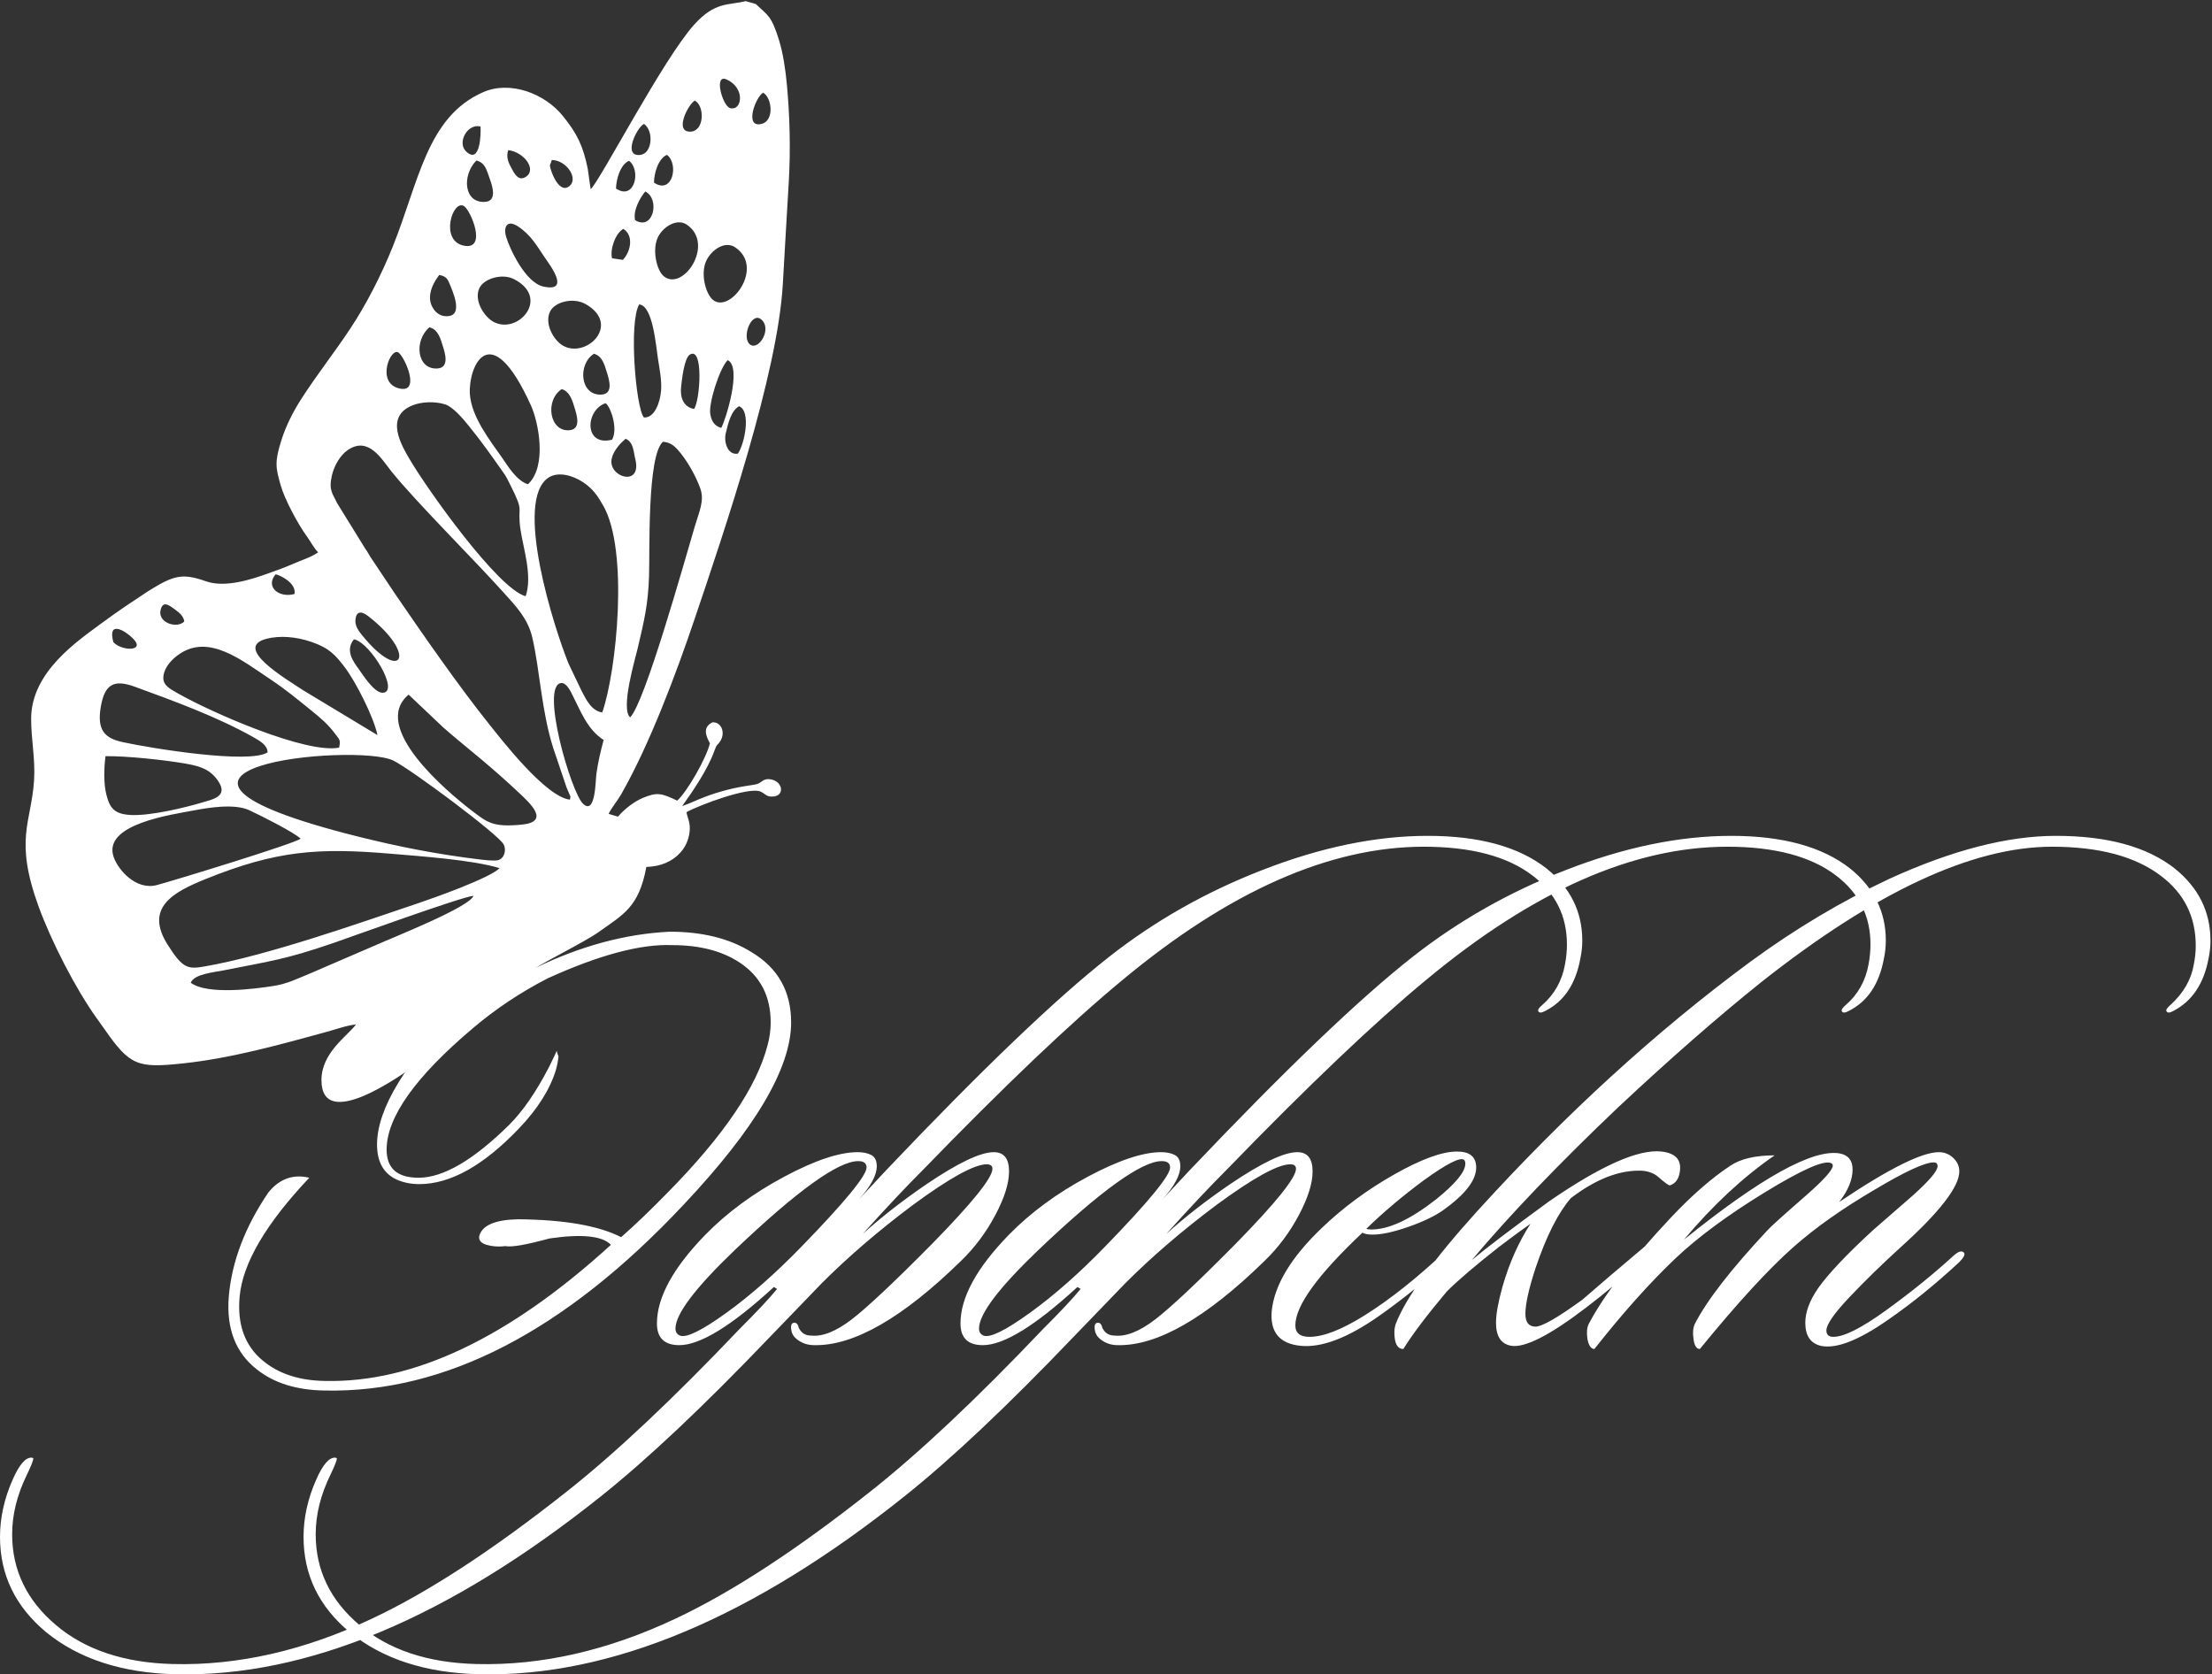 <?xml version="1.0" encoding="UTF-8"?> <svg xmlns="http://www.w3.org/2000/svg" width="893" height="676" viewBox="0 0 893 676" fill="none"><rect x="0" y="0" width="893" height="676" fill="#333333" stroke="none"/> <path d="M246.634 502.558C243.196 498.947 234.94 498.087 221.869 499.979C212.41 502.558 206.475 503.59 204.068 503.075C201.314 503.417 198.778 503.248 196.458 502.558C194.134 501.871 193.146 500.666 193.49 498.947C194.694 494.646 199.938 492.411 209.227 492.24C227.802 492.411 241.647 494.817 250.764 499.462C256.438 494.475 262.717 488.455 269.596 481.402C292.127 458.531 305.542 438.748 309.843 422.066C310.702 418.971 311.132 415.876 311.132 412.78C311.132 402.116 306.918 394.031 298.491 388.529C291.439 383.885 282.41 381.563 271.403 381.563C258.676 381.046 241.905 385.518 221.096 394.98C210.086 400.654 200.027 407.361 190.91 415.101C167.691 434.707 156.082 451.047 156.082 464.118C156.082 471.685 160.381 475.471 168.98 475.471C178.957 475.471 191.168 468.331 205.616 454.057C211.119 448.552 216.452 440.815 221.611 430.838C223.847 426.366 224.877 424.13 224.707 424.13C224.877 424.991 225.138 425.765 225.48 426.453C225.307 428.172 224.965 429.978 224.448 431.871C222.041 439.781 217.055 447.693 209.485 455.605C195.209 470.569 181.794 478.049 169.239 478.049C165.972 478.049 162.962 477.449 160.21 476.243C154.879 473.836 152.213 469.107 152.213 462.054C152.213 454.831 155.094 446.489 160.855 437.031C166.617 427.571 174.14 419.057 183.429 411.489C193.919 403.063 204.756 396.182 215.935 390.85C234.339 381.907 252.481 377.005 270.37 376.146C283.612 376.146 294.62 378.897 303.391 384.4C314.055 390.765 319.386 400.224 319.386 412.78C319.386 431.182 304.855 455.776 275.787 486.562C227.973 537.472 179.729 562.41 131.059 561.38C119.707 561.207 110.59 558.368 103.712 552.867C95.111 546.159 91.328 536.354 92.36 523.455C93.564 509.352 98.894 495.334 108.355 481.402C112.825 475.901 118.331 473.922 124.866 475.471C107.323 494.045 97.949 510.04 96.745 523.455C95.713 534.636 98.81 543.234 106.032 549.254C112.396 554.584 120.738 557.339 131.059 557.508C167.004 558.368 205.528 540.053 246.634 502.558ZM310.615 539.965C284.129 567.657 261.513 588.985 242.765 603.946C181.193 653.135 123.921 677.128 70.946 675.926C49.275 675.407 31.82 669.733 18.576 658.897C6.191 648.579 0 635.765 0 620.459C0 612.717 1.721 604.979 5.161 597.239C7.739 591.391 10.232 588.468 12.641 588.468C12.987 588.468 13.244 588.554 13.417 588.725C13.586 589.242 12.729 591.478 10.835 595.433C6.88 603.516 4.904 611.514 4.904 619.426C4.904 633.873 10.793 646.085 22.574 656.059C34.356 666.037 50.051 671.281 69.657 671.796C95.971 672.484 122.803 666.379 150.15 653.481C172.852 642.816 199.081 625.703 228.834 602.141C248.44 586.662 271.661 564.819 298.491 536.611C305.713 529.389 310.788 523.972 313.712 520.361L312.421 519.585C295.393 535.236 282.667 543.061 274.238 543.061C268.219 543.061 265.21 540.138 265.21 534.291C265.21 523.799 271.745 511.846 284.816 498.43C293.587 489.485 304.167 481.706 316.551 475.083C328.934 468.461 338.823 465.15 346.218 465.15C348.454 465.15 350.302 465.538 351.765 466.31C353.225 467.086 353.957 468.59 353.957 470.826C353.957 474.437 351.55 478.909 346.733 484.241L357.568 472.632C396.267 431.871 426.367 403.063 447.865 386.205C466.269 371.759 486.735 360.149 509.265 351.379C533 342.091 555.357 337.447 576.342 337.447C597.151 337.447 613.148 341.834 624.325 350.604C633.958 358.344 638.775 368.063 638.775 379.757C638.775 382.164 638.516 384.573 637.999 386.981C636.107 397.3 631.378 404.352 623.81 408.136C622.262 408.996 621.317 408.996 620.975 408.136C620.802 407.621 621.317 406.845 622.52 405.813C627.51 401.514 630.604 396.009 631.809 389.302C632.325 386.551 632.581 383.885 632.581 381.305C632.581 369.78 627.94 360.495 618.651 353.443C608.503 345.702 593.885 341.834 574.794 341.834C536.784 341.834 496.193 359.807 453.024 395.752C432.214 412.953 405.468 438.406 372.789 472.117C365.567 479.339 357.399 488.025 348.281 498.173C355.678 491.464 364.276 484.756 374.08 478.049C386.807 469.449 395.837 465.15 401.169 465.15C405.297 465.15 407.36 467.731 407.36 472.891C407.36 477.706 405.512 483.596 401.813 490.561C398.115 497.526 393.515 503.678 388.012 509.007C364.449 532.055 344.67 543.407 328.675 543.061C325.922 543.061 323.516 542.203 321.453 540.483C320.246 539.45 319.559 538.161 319.386 536.611C319.217 535.063 319.559 534.206 320.419 534.033C321.453 533.86 322.14 534.548 322.482 536.096C323.516 538.161 325.148 539.193 327.384 539.193C332.029 539.707 337.532 537.516 343.898 532.615C350.259 527.714 361.095 517.522 376.402 502.042C392.57 485.532 400.653 475.471 400.653 471.858C400.653 470.655 399.879 470.052 398.33 470.052C393.344 470.052 383.367 475.555 368.406 486.562C354.645 496.882 342.434 507.374 331.771 518.038C321.967 528.186 314.914 535.493 310.615 539.965ZM346.475 468.761C338.392 468.761 321.795 480.715 296.683 504.623C280.69 519.929 272.692 530.507 272.692 536.354C272.692 537.729 273.293 538.678 274.496 539.193C277.077 540.224 283.312 537.172 293.203 530.034C303.091 522.896 313.281 513.909 323.773 503.075C341.143 485.186 349.829 474.61 349.829 471.343C349.829 469.622 348.711 468.761 346.475 468.761ZM433.159 539.965C406.673 567.657 384.057 588.985 365.309 603.946C303.737 653.135 246.465 677.128 193.49 675.926C171.819 675.407 154.364 669.733 141.12 658.897C128.735 648.579 122.544 635.765 122.544 620.459C122.544 612.717 124.265 604.979 127.705 597.239C130.283 591.391 132.776 588.468 135.185 588.468C135.531 588.468 135.788 588.554 135.961 588.725C136.13 589.242 135.273 591.478 133.379 595.433C129.426 603.516 127.448 611.514 127.448 619.426C127.448 633.873 133.337 646.085 145.118 656.059C156.9 666.037 172.595 671.281 192.199 671.796C218.515 672.484 245.347 666.379 272.694 653.481C295.396 642.816 321.625 625.703 351.377 602.141C370.983 586.662 394.204 564.819 421.033 536.611C428.257 529.389 433.332 523.972 436.255 520.361L434.965 519.585C417.937 535.236 405.211 543.061 396.782 543.061C390.762 543.061 387.754 540.138 387.754 534.291C387.754 523.799 394.289 511.846 407.36 498.43C416.131 489.485 426.711 481.706 439.094 475.083C451.478 468.461 461.367 465.15 468.762 465.15C470.998 465.15 472.846 465.538 474.309 466.31C475.771 467.086 476.501 468.59 476.501 470.826C476.501 474.437 474.094 478.909 469.277 484.241L480.112 472.632C518.811 431.871 548.911 403.063 570.409 386.205C588.812 371.759 609.279 360.149 631.809 351.379C655.544 342.091 677.901 337.447 698.886 337.447C719.695 337.447 735.691 341.834 746.869 350.604C756.502 358.344 761.319 368.063 761.319 379.757C761.319 382.164 761.06 384.573 760.543 386.981C758.653 397.3 753.922 404.352 746.354 408.136C744.806 408.996 743.861 408.996 743.519 408.136C743.346 407.621 743.861 406.845 745.063 405.813C750.053 401.514 753.146 396.009 754.352 389.302C754.869 386.551 755.125 383.885 755.125 381.305C755.125 369.78 750.484 360.495 741.195 353.443C731.047 345.702 716.429 341.834 697.338 341.834C659.328 341.834 618.737 359.807 575.568 395.752C554.758 412.953 528.012 438.406 495.335 472.117C488.11 479.339 479.941 488.025 470.825 498.173C478.22 491.464 486.82 484.756 496.624 478.049C509.353 469.449 518.381 465.15 523.713 465.15C527.841 465.15 529.904 467.731 529.904 472.891C529.904 477.706 528.056 483.596 524.357 490.561C520.659 497.526 516.059 503.678 510.555 509.007C486.993 532.055 467.214 543.407 451.219 543.061C448.466 543.061 446.059 542.203 443.996 540.483C442.79 539.45 442.103 538.161 441.93 536.611C441.76 535.063 442.103 534.206 442.963 534.033C443.996 533.86 444.684 534.548 445.026 536.096C446.059 538.161 447.692 539.193 449.928 539.193C454.573 539.707 460.076 537.516 466.441 532.615C472.803 527.714 483.639 517.522 498.946 502.042C515.112 485.532 523.197 475.471 523.197 471.858C523.197 470.655 522.422 470.052 520.874 470.052C515.888 470.052 505.911 475.555 490.949 486.562C477.189 496.882 464.978 507.374 454.315 518.038C444.511 528.186 437.458 535.493 433.159 539.965ZM469.019 468.761C460.936 468.761 444.338 480.715 419.227 504.623C403.232 519.929 395.236 530.507 395.236 536.354C395.236 537.729 395.837 538.678 397.041 539.193C399.621 540.224 405.856 537.172 415.747 530.034C425.635 522.896 435.825 513.909 446.317 503.075C463.687 485.186 472.373 474.61 472.373 471.343C472.373 469.622 471.255 468.761 469.019 468.761ZM595.95 471.343C595.95 476.502 591.478 482.263 582.535 488.628C579.093 491.033 574.408 493.271 568.473 495.334C562.541 497.399 557.766 498.43 554.155 498.43C552.265 498.43 550.887 498.173 550.029 497.656C531.969 514.685 522.939 527.153 522.939 535.063C522.939 538.161 524.831 539.707 528.615 539.707C534.291 539.707 541.771 536.784 551.06 530.937C561.208 524.573 572.128 515.887 583.826 504.881C585.543 503.332 586.749 502.99 587.437 503.847C588.125 504.708 587.694 505.914 586.146 507.459C576.17 516.575 566.281 524.573 556.479 531.452C543.922 540.224 533.431 544.181 525.004 543.32C516.575 542.46 512.707 537.817 513.394 529.389C514.424 518.897 521.132 507.719 533.515 495.851C542.117 487.595 551.877 480.373 562.798 474.18C573.72 467.989 582.189 464.893 588.209 464.893C593.369 464.893 595.95 467.04 595.95 471.343ZM591.048 468.246C589.5 467.04 584.083 469.795 574.794 476.502C566.195 482.866 558.455 489.401 551.575 496.108C552.092 496.281 552.779 496.367 553.64 496.367C560.69 496.367 569.376 492.324 579.696 484.241C587.606 477.879 591.563 473.062 591.563 469.795C591.563 469.107 591.39 468.59 591.048 468.246ZM891.6 386.981C889.71 397.127 884.981 404.179 877.413 408.136C875.865 408.996 874.918 408.996 874.574 408.136C874.403 407.621 874.918 406.845 876.122 405.813C881.454 400.998 884.635 395.494 885.669 389.302C886.183 386.724 886.441 384.229 886.441 381.822C886.441 370.126 881.798 360.752 872.509 353.701C862.19 345.787 847.486 341.834 828.395 341.834C796.234 341.834 757.103 360.065 711.011 396.526C693.811 410.287 674.635 427.054 653.481 446.833C629.403 469.706 609.621 490.346 594.143 508.749C599.648 504.107 610.051 496.195 625.36 485.017C646.342 470.569 661.478 463.859 670.765 464.893C676.785 465.58 679.192 468.59 677.989 473.922C677.474 476.329 676.184 477.879 674.119 478.567C673.602 478.567 671.969 477.361 669.219 474.954C667.498 473.579 665.348 472.804 662.767 472.632C653.823 472.288 644.279 475.985 634.133 483.726C628.973 489.746 624.242 499.118 619.942 511.846C617.189 520.274 615.814 526.465 615.814 530.422C615.814 533.86 617.189 535.581 619.942 535.581C622.521 535.581 628.8 531.97 638.775 524.744C645.483 518.897 653.652 511.93 663.283 503.847C664.315 502.816 665.262 502.729 666.121 503.59C666.981 504.45 666.724 505.568 665.348 506.944C656.405 515.028 647.976 522.08 640.064 528.098C625.619 539.106 615.643 544.181 610.139 543.32C606.01 542.631 603.947 539.536 603.947 534.033C603.947 530.593 604.807 525.777 606.528 519.585C609.279 509.955 613.063 501.44 617.879 494.045C615.126 495.937 610.912 499.033 605.237 503.332C595.605 510.9 588.555 516.92 584.083 521.392C575.998 531.021 570.151 538.762 566.54 544.609C564.131 544.609 562.925 542.374 562.925 537.902C562.925 536.699 563.098 535.581 563.444 534.548C567.57 523.885 578.494 508.749 596.208 489.143C631.809 449.929 668.616 416.307 706.625 388.272C724.685 375.028 743.431 363.849 762.867 354.732C788.149 343.209 810.508 337.447 829.943 337.447C850.754 337.447 866.75 341.834 877.928 350.604C887.559 358.344 892.376 368.063 892.376 379.757C892.376 382.164 892.119 384.573 891.6 386.981ZM792.792 505.653C793.48 506.342 792.877 507.631 790.987 509.525C781.355 518.469 771.811 526.208 762.349 532.742C750.311 541.171 741.195 544.696 735.004 543.32C730.876 542.289 728.811 539.193 728.811 534.033C728.811 529.734 730.532 525.09 733.97 520.101C738.098 514.254 745.494 506.429 756.158 496.625C761.49 491.982 766.821 487.338 772.153 482.693C778.86 476.673 782.214 472.718 782.214 470.826C782.214 469.795 781.699 469.278 780.666 469.278C777.055 469.278 769.057 472.975 756.675 480.373C743.776 487.941 732.941 495.593 724.167 503.332C714.193 512.103 701.552 525.862 686.245 544.609C684.868 544.609 684.009 543.234 683.664 540.483C683.322 538.075 683.491 536.096 684.178 534.548C688.996 525.09 698.798 512.449 713.59 496.625C714.622 495.42 719.868 490.691 729.328 482.436C736.379 476.243 739.906 472.288 739.906 470.569C739.906 470.052 739.646 469.706 739.132 469.537C736.208 468.331 727.305 472.288 712.43 481.402C697.553 490.519 685.556 499.376 676.441 507.977C666.121 517.779 655.199 529.992 643.676 544.609C642.3 544.609 641.355 543.234 640.838 540.483C640.495 537.902 640.667 535.923 641.355 534.548C647.373 523.027 658.468 508.665 674.636 491.464C683.061 482.52 691.061 475.555 698.629 470.569C702.755 467.816 708.69 466.441 716.429 466.441C703.7 475.213 691.491 486.562 679.795 500.493C710.924 475.384 731.907 463.775 742.743 465.665C746.181 466.353 747.902 468.504 747.902 472.117C747.902 476.243 746.097 480.63 742.485 485.274C762.435 471.858 775.852 465.15 782.731 465.15C784.967 465.15 786.901 465.924 788.536 467.472C790.168 469.019 790.987 470.826 790.987 472.891C790.987 479.082 783.075 489.316 767.251 503.59C759.856 510.297 753.019 516.963 746.742 523.584C740.465 530.207 737.326 534.721 737.326 537.13C737.326 538.849 738.271 539.707 740.163 539.707C744.464 539.707 751.602 536.096 761.577 528.874C771.55 521.65 780.581 514.339 788.664 506.944C790.556 505.224 791.932 504.794 792.792 505.653Z" fill="white"></path> <path fill-rule="evenodd" clip-rule="evenodd" d="M301.028 0.454L305.116 1.613C310.047 6.345 311.377 6.201 314.472 16.123C316.115 21.392 317.102 28.008 317.684 34.29C318.843 46.841 319.197 60.235 318.444 73.287C317.651 87.075 316.806 100.703 316.037 114.577C314.015 151.096 292.194 215.003 280.496 249.679C273.17 271.399 262.257 300.643 250.691 320.812C249.221 323.376 246.798 326.186 245.707 328.572L249.471 329.697C252.416 326.292 256.26 323.49 259.511 322.136C265.295 319.729 267.042 320.193 273.381 323.236C277.3 319.808 285.173 306.106 286.59 300.091C285.229 297.473 283.305 293.738 287.627 291.605C291.274 291.43 292.896 295.815 290.842 299.092C289.278 301.585 289.681 299.635 288.225 303.584C285.529 310.904 279.68 319.466 275.388 325.435C278.767 324.28 281.055 323.03 284.864 321.609C296.438 317.292 303.745 317.215 305.779 316.488C307.535 315.86 308.194 314.252 310.844 314.589C316.06 315.256 316.861 321.076 312.382 321.549C309.393 321.864 309.097 320.53 307.113 319.604C302.434 317.421 282.092 325.118 277.123 327.886C277.598 330.413 278.768 332.067 278.414 335.638C278.072 339.09 276.691 341.95 274.667 344.207C271.394 347.855 266.692 349.807 260.934 350.008C257.928 366.351 251.543 369.211 241.722 376.25C236.287 380.147 219.215 388.595 216.157 390.876C212.865 393.334 210.162 395.486 206.586 398.43C191.598 410.777 185.993 416.564 169.024 429.043C161.677 434.447 129.849 457.111 129.775 436.112C129.738 425.023 140.196 418.319 143.726 413.593C140.142 413.905 135.333 415.637 131.692 416.629C112.962 421.736 93.591 427.216 73.683 429.334C55.524 431.265 52.423 430.182 42.254 415.589C40.843 413.567 40.2 412.71 38.863 410.835C30.533 399.148 20.738 380.173 15.545 365.876C5.683 338.732 12.648 332.063 13.747 315.108C14.316 306.344 12.535 298.469 12.574 290.046C12.662 271.18 31.424 258.719 41.016 251.597C44.19 249.238 47.346 247.043 50.552 244.833L59.903 238.61C70.096 232.264 73.512 231.273 83.205 234.692C91.097 237.475 102.105 233.673 107.815 231.658C111.537 230.344 115.018 229.099 118.391 227.613C122.184 225.943 125.155 225.179 128.447 222.993C126.584 221.099 125.494 218.757 123.894 216.562C120.343 211.687 114.962 201.756 113.292 195.858C111.262 188.7 110.839 186.505 113.574 177.803C115.484 171.73 118.455 166.003 121.632 161.061C127.998 151.163 134.91 142.472 141.42 132.654C147.849 122.958 153.95 111.031 158.556 99.567C169.167 73.144 172.392 47.152 195.056 37.21C205.875 32.463 219.821 37.662 227.201 46.778C233.199 54.189 235.453 59.16 237.297 68.237L238.373 75.89C238.435 75.812 238.447 76.211 238.502 76.368C242.739 72.095 267.665 23.964 280.168 10.041C288.69 0.553 293.92 2.242 301.028 0.454ZM230.078 322.836C220.266 321.787 201.998 298.005 197.493 292.379C185.016 276.805 170.592 255.972 159.34 239.536L150.33 226.033C149.133 224.352 148.621 223.1 147.434 221.476L136.086 203.105C134.377 199.352 132.614 198.042 133.963 192.072C134.938 187.759 137.481 183.715 140.307 181.753C148.787 175.864 154.1 185.442 158.067 190.372C167.938 202.641 191.027 225.55 203.32 239.229C208.374 244.853 213.137 249.735 214.912 257.451C218.01 270.919 218.571 287.046 223.394 302.142L228.666 317.733C229.08 318.784 229.318 319.228 229.632 320.064C230.366 322.025 230.458 321.043 230.078 322.836ZM201.679 350.486C197.951 354.399 175.543 362.371 169.137 364.534C144.828 372.746 107.838 385.788 82.706 390.152C75.846 391.344 73.812 391.093 67.7 381.425C58.275 366.52 69.77 360.232 82.977 354.895C111.629 343.319 128.491 342.171 158.032 344.685C169.499 345.662 191.028 347.166 201.679 350.486ZM158.743 307.032C165.946 310.556 201.215 336.867 203.331 340.896C204.412 342.952 203.811 346.343 201.266 347.212C199.801 347.713 195.513 347.191 193.582 346.958C176.728 344.934 160.881 341.836 144.259 337.667C34.673 310.184 143.859 299.747 158.743 307.032ZM243.127 287.625C238.83 287.011 236.65 282.536 234.697 278.732L229.505 267.849C223.713 253.586 207.208 201.922 221.519 192.766C225.286 190.356 231.024 191.793 235.411 194.696C239.597 197.466 241.49 200.606 243.458 204.002C253.964 222.113 248.912 271.12 243.127 287.625ZM212.206 240.714C200.947 237.69 172.267 197.205 165.344 185.35C162.079 179.759 155.08 168.075 166.737 163.57C170.012 162.304 175.189 161.866 179.65 163.235C182.938 164.243 187.086 169.274 189.038 171.663C194.578 178.445 198.623 184.281 203.239 190.82C204.519 192.632 204.966 193.682 206.073 195.884C211.996 207.679 208.6 203.602 210.16 214.034C211.264 221.411 215.034 232.571 212.206 240.714ZM121.345 338.605C118.633 340.642 72.228 354.872 63.42 357.289C55.002 359.599 47.787 351.313 45.918 346.087C41.122 332.677 69.499 328.86 78.423 327.153C84.033 326.079 94.536 324.349 100.48 327.034C104.5 328.851 119.072 336.175 121.345 338.605ZM136.892 301.828C123.649 304.431 85.673 287.806 71.75 279.896C68.183 277.87 65.42 276.437 66.014 272.698C66.614 268.923 69.659 266.046 71.921 264.402C84.118 255.549 97.468 266.455 109.504 274.488C115.503 278.494 119.959 282.226 125.321 286.549C129.331 289.783 132.54 292.454 135.52 296.544C136.998 298.57 137.609 298.697 136.892 301.828ZM254.375 289.6C250.443 286.101 256.441 265.98 257.395 261.912C260.15 250.16 261.627 244.112 262.024 232.633C262.363 222.869 261.208 184.088 267.616 178.352C270.474 178.53 272.114 179.924 273.553 181.508C277.252 185.578 281.02 192.322 282.745 197.282C284.446 202.174 282.265 206.525 280.537 212.378C276.07 227.507 260.189 284.156 254.375 289.6ZM108.025 303.757C100.601 308.522 61.246 302.168 49.54 299.608C42.254 298.016 39.05 294.823 40.706 285.262C42.303 276.029 46.168 274.231 54.458 277.257C70.07 282.954 87.652 289.376 102.179 297.554C105.117 299.208 107.986 300.89 108.025 303.757ZM164.97 280.439L178.946 293.682C184.039 298.169 189.503 302.512 194.608 306.822C199.69 311.112 204.512 315.349 209.372 319.934C213.972 324.271 222.443 331.838 210.412 332.942C199.043 333.987 196.833 332.146 190.395 327.218C180.107 319.338 149.397 293.371 164.97 280.439ZM213.14 195.505C208.533 194.115 204.893 187.93 202.774 184.899C197.798 177.782 190.231 168.241 189.683 158.946C189.048 148.164 197.763 127.094 214.359 163.711C217.37 170.355 220.996 188.187 213.14 195.505ZM42.591 305.279C51.067 305.173 66.279 306.769 75.081 308.308C81.401 309.416 85.142 310.921 88.126 315.391C92.259 321.586 85.858 322.709 81.45 324.028C74.713 326.044 61.317 329.274 53.354 329.045C46.036 328.833 44.278 326.13 42.913 320.68C41.841 316.395 41.94 310.197 42.591 305.279ZM76.989 396.741C78.475 393.178 86.361 392.541 90.671 391.682C109.815 387.868 115.399 387.306 134.873 380.607C140.291 378.743 186.906 361.851 191.168 361.655C189.385 366.331 158.78 378.373 151.973 381.445L124.787 393.169C120.155 395.01 116.268 397.124 110.389 398.051C103.283 399.171 83.728 401.818 76.989 396.741ZM152.381 296.768L122.415 278.688C115.478 274.074 93.758 261.382 107.686 257.862C113.029 256.513 119.504 257.033 125.69 259.133C132.988 261.614 135.56 264.635 139.149 269.339C143.589 275.158 150.931 289.594 152.381 296.768ZM243.693 298.741C242.459 303.352 241.416 307.721 240.764 312.441C240.394 315.115 240.45 329.23 235.391 324.506C230.546 319.981 218.046 276.922 226.467 275.763C228.77 275.446 230.521 279.478 231.337 281.071C234.448 287.136 237.121 294.53 243.693 298.741ZM259.931 168.528C256.66 164.554 253.781 129.933 258.057 122.889C263.546 123.467 264.736 139.064 265.655 145.048C266.24 148.846 267.206 153.616 266.886 157.656C266.492 162.619 264.154 168.872 259.931 168.528ZM236.426 122.774C250.975 131.032 236.594 145.062 227.153 139.466C223.531 137.32 219.668 130.706 222.073 125.765C224.002 121.799 231.464 119.958 236.426 122.774ZM207.508 112.695C222.387 120.336 209.019 135.364 199.155 129.887C195.505 127.861 191.228 121.404 193.499 116.382C195.26 112.492 202.691 110.221 207.508 112.695ZM296.803 99.851C308.729 107.871 295.029 126.435 288.001 121.205C285.063 119.018 282.946 111.403 284.746 106.22C286.381 101.514 292.326 96.838 296.803 99.851ZM277.377 90.763C288.703 98.679 275.684 117.911 267.949 111.498C265.207 109.227 263.398 101.615 265.26 96.57C266.94 92.019 273.066 87.75 277.377 90.763ZM209.053 91.366C214.44 94.879 216.757 99.34 220.2 104.362C221.973 106.945 230.496 118.124 219.382 115.693C211.994 114.076 205.689 100.172 204.341 95.653C203.126 91.571 204.731 88.55 209.053 91.366ZM142.885 258.084C149.6 259.442 161.472 279.403 154.525 279.678C151.049 279.815 146.211 272.027 144.998 270.359C142.614 267.084 139.216 262.671 142.885 258.084ZM148.572 248.689C168.825 264.348 162.221 276.262 146.142 256.411C145.005 255.009 143.411 252.879 143.476 250.723C143.606 246.447 146.019 246.715 148.572 248.689ZM291.177 172.748C288.285 171.947 287.155 169.817 286.728 167.054C286.07 162.796 290.41 148.809 293.774 145.388C299.769 148.249 292.75 170.066 291.177 172.748ZM239.78 142.814C243.009 143.731 243.926 146.732 245.146 150.793C245.925 153.396 247.697 159.068 242.753 159.308C234.067 159.729 233.185 146.981 239.78 142.814ZM187.308 83.186C190.004 84.823 196.779 100.916 187.401 99.201C177.351 97.362 182.707 80.395 187.308 83.186ZM173.396 132.13C177.019 133.082 177.911 137.041 178.802 139.825C179.634 142.433 181.584 148.494 176.524 148.767C168.153 149.217 167.083 137.339 173.396 132.13ZM280.223 165.113C275.716 164.28 274.489 160.227 274.984 155.974C275.3 153.246 276.212 144.614 278.467 143.184C284.078 139.628 282.692 161.401 280.223 165.113ZM192.326 64.799C195.862 65.747 196.361 68.327 197.882 72.635C198.88 75.461 200.586 81.109 195.959 81.487C187.197 82.197 186.412 70.734 192.326 64.799ZM226.77 157.104C229.976 157.964 231.145 161.847 232.011 164.767C232.727 167.181 234.838 173.291 229.883 173.693C221.75 174.352 219.901 161.584 226.77 157.104ZM177.324 110.997C179.92 111.524 180.6 112.441 181.337 114.199C182.746 117.555 186.881 126.683 181.341 127.577C176.651 128.332 174.21 124.225 173.746 121.75C172.981 117.659 175.229 113.818 177.324 110.997ZM297.893 183.146C293.85 183.848 292.152 178.628 292.972 175.017C293.915 170.857 295.317 165.479 298.417 164.012C303.232 166.015 300.697 179.002 297.893 183.146ZM247.085 177.521C235.543 180.381 236.336 165.455 244.485 162.783C246.489 164.122 249.637 173.106 247.085 177.521ZM252.568 177.135C255.794 178.468 255.754 182.458 256.47 185.327C259.346 196.864 245.239 192.694 246.964 185.084C247.733 181.693 250.721 178.699 252.568 177.135ZM160.964 142.405C163.761 144.717 169.962 159.269 160.828 156.728C151.73 154.2 157.845 139.823 160.964 142.405ZM280.498 40.606C284.554 42.768 284.358 52.789 278.927 53.138C271.962 53.586 277.728 42.197 280.498 40.606ZM293.33 32.079C301.023 35.528 299.602 44.949 294.735 43.639C291.722 42.828 287.983 29.683 293.33 32.079ZM248.695 76.132C248.722 72.615 250.346 66.449 253.948 64.915C258.907 68.699 256.249 81.118 248.695 76.132ZM264.031 73.735C263.987 70.288 265.674 63.965 269.266 62.519C274.161 66.301 271.507 78.729 264.031 73.735ZM308.103 37.411C311.774 39.642 312.537 48.642 307.618 49.983C300.212 52.002 305.038 39.1 308.103 37.411ZM260.005 50.021C264.055 52.979 263.308 61.944 258.512 62.54C251.12 63.46 257.219 51.216 260.005 50.021ZM222.775 64.6C228.975 64.635 234.15 72.829 229.248 75.541C225.245 77.757 221.962 68.195 222.004 66.738L222.775 64.6ZM205.23 60.599C212.01 61.558 217.039 68.951 211.858 71.633C209.123 73.047 207.611 69.902 206.664 68.221C205.6 66.333 204.036 63.455 205.23 60.599ZM256.406 88.9C255.465 85.096 258.323 79.9 260.502 77.302C266.554 80.286 263.814 93.362 256.406 88.9ZM251.451 104.907L247.078 104.267C246.176 100.687 248.459 94.151 251.642 92.398C256.076 95.177 254.504 101.796 251.451 104.907ZM307.172 128.849C311.955 132.508 306.318 141.763 302.799 139.086C299.256 136.392 303.261 125.856 307.172 128.849ZM193.982 51.073C194.204 53.508 193.987 66.848 188.078 61.045C184.538 57.571 188.645 49.754 193.982 51.073ZM45.758 259.225C43.349 250.365 50.344 254.452 53.62 257.696C59.113 263.134 48.988 262.916 45.758 259.225ZM74.4 250.883C71.567 253.992 63.036 251.424 64.992 245.688C66.058 242.564 68.291 244.389 70.431 245.907C72.339 247.263 74.06 248.658 74.4 250.883ZM118.888 239.802C112.793 241.529 106.939 237.055 111.253 231.852C113.193 232.217 119.751 235.467 118.888 239.802Z" fill="white"></path> </svg> 